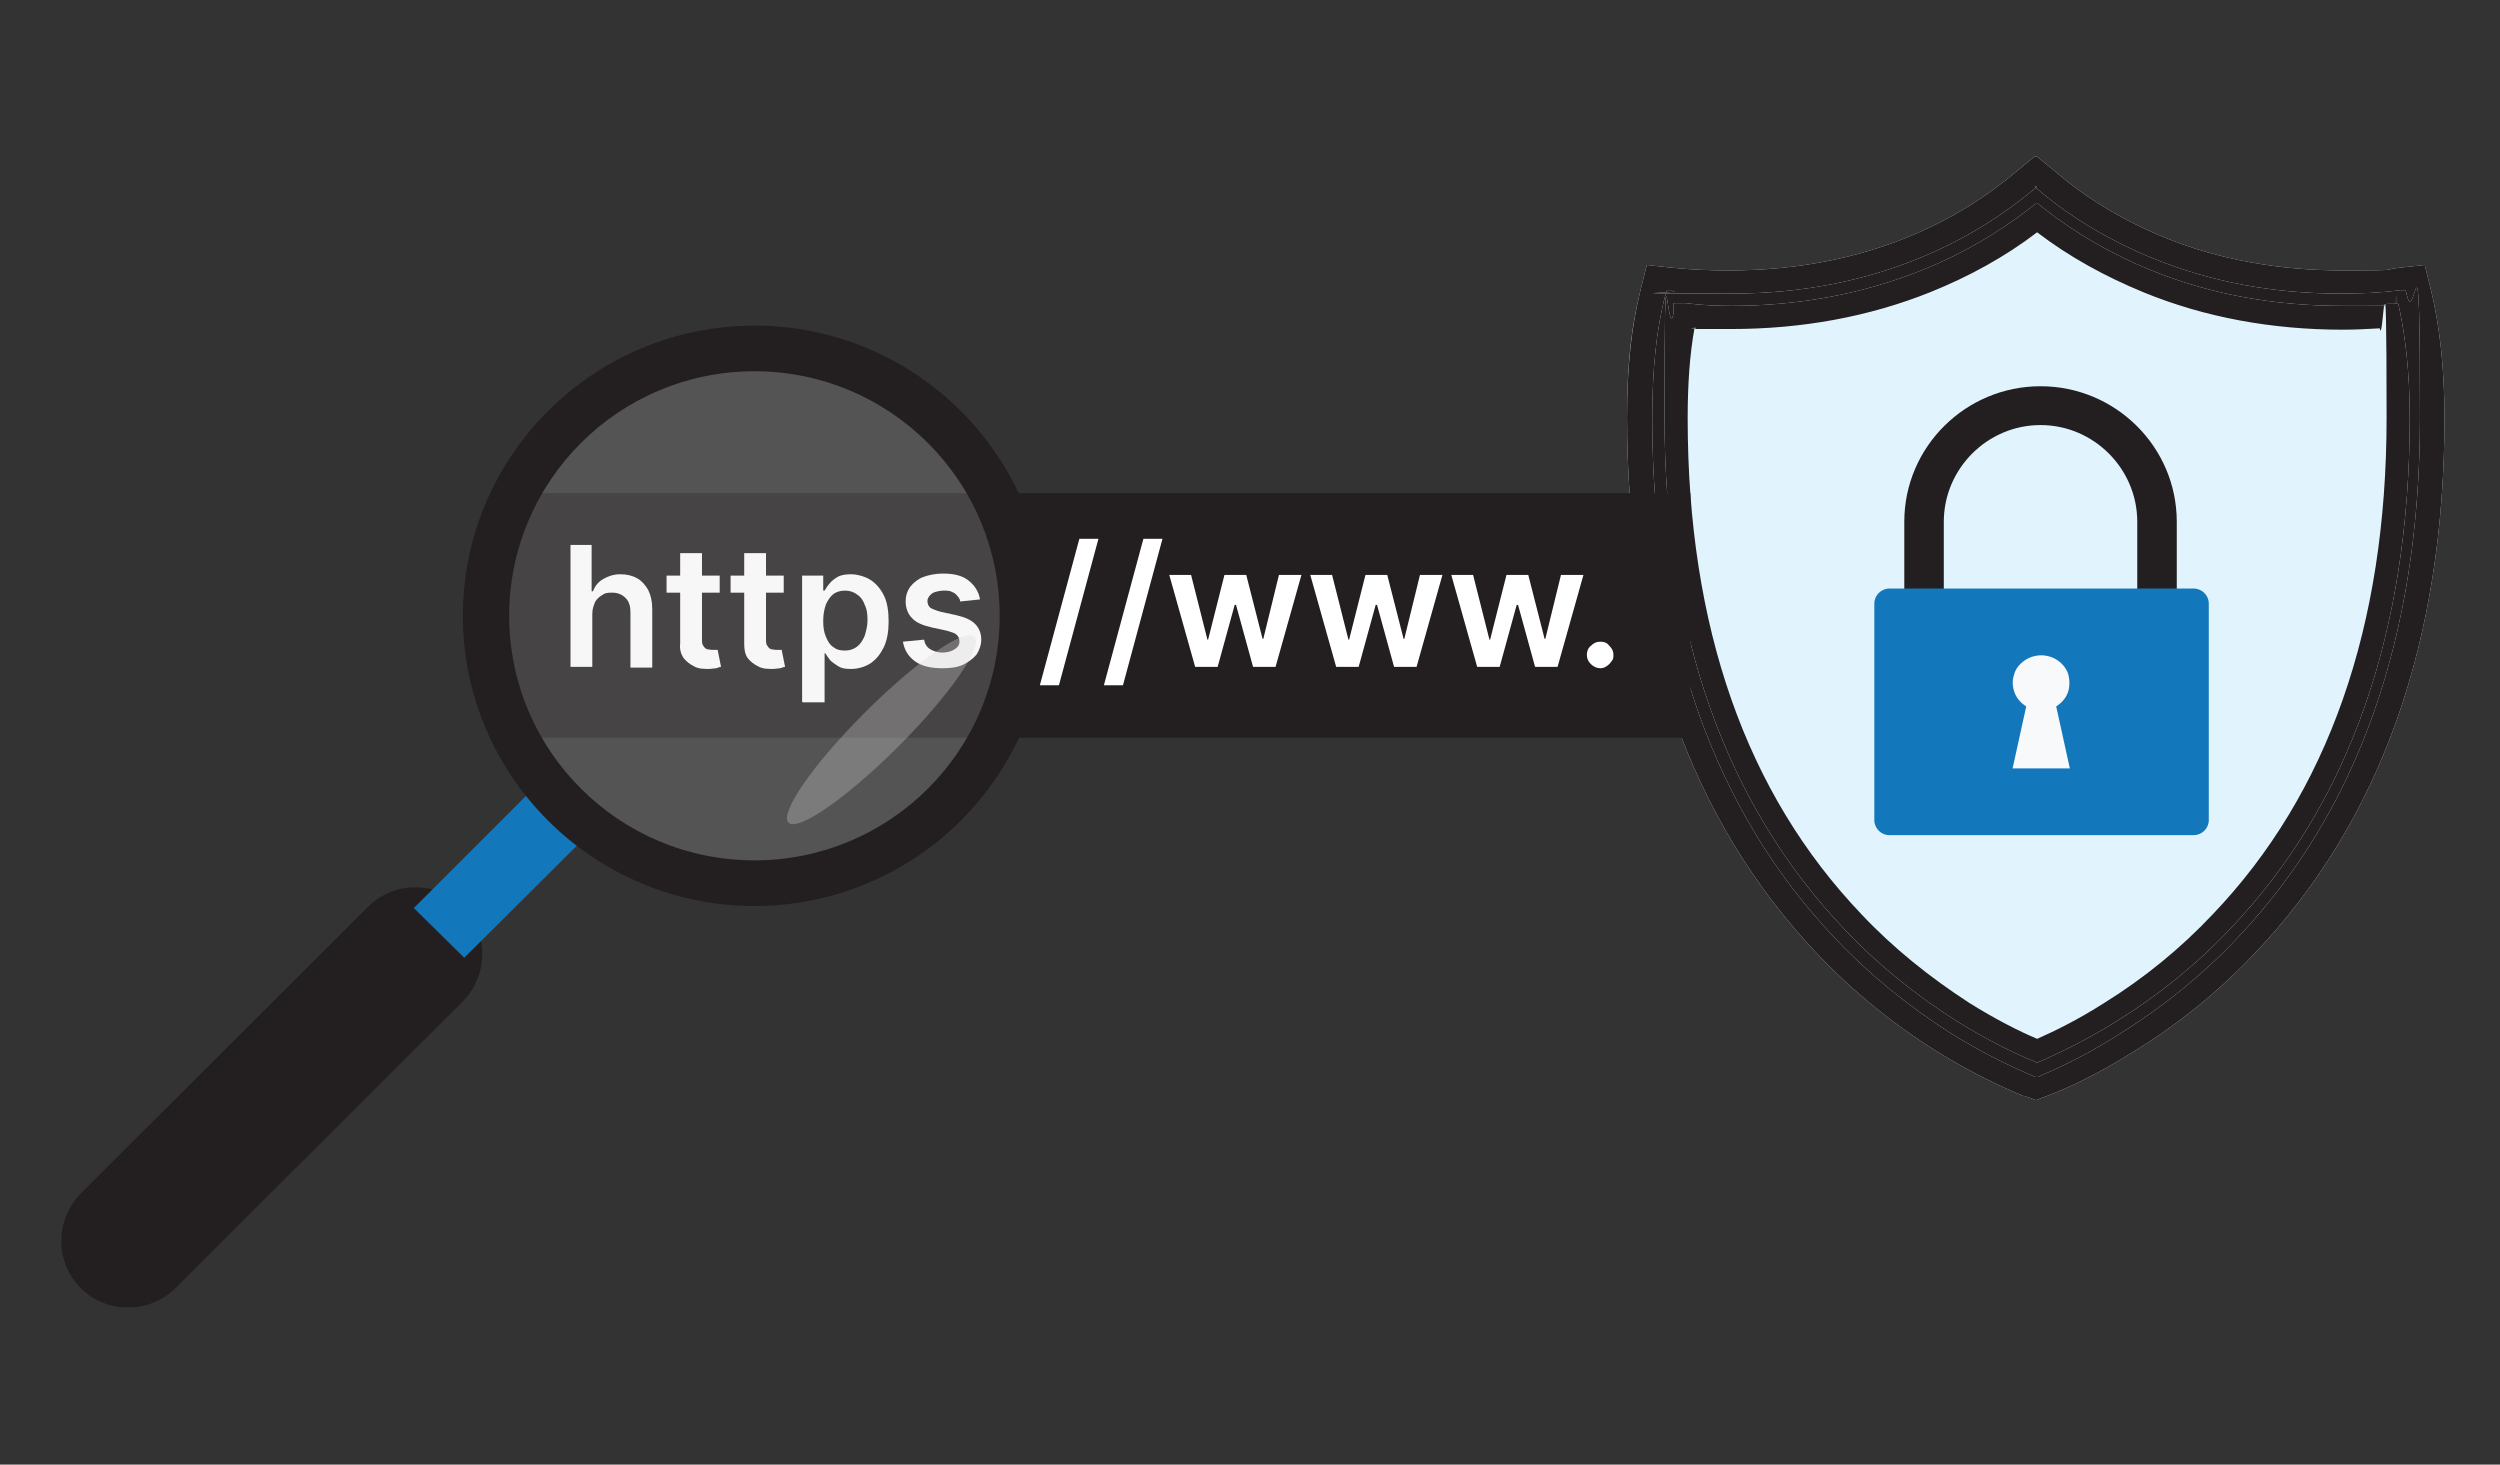 <svg width="367" height="215" viewBox="0 0 367 215" fill="none" xmlns="http://www.w3.org/2000/svg">
<rect x="0" y="0" width="367" height="215" fill="#333333" stroke="none"/>
<path d="M299.05 159.9L298.15 159.5C298.15 159.5 298.15 159.5 298.05 159.5C295.15 158.4 290.75 156.3 285.45 153C279.15 149.1 273.45 144.3 268.25 139C250.05 119.9 240.85 93.8 240.85 61.4C240.85 29 241.55 48.1 242.85 43L243.45 40.8L245.65 41C248.55 41.3 251.45 41.4 254.25 41.4C275.35 41.4 289.35 33.4 297.35 26.6L299.05 25.1L300.75 26.5C305.65 30.6 311.15 33.9 317.25 36.4C325.45 39.7 334.35 41.4 343.95 41.4C353.55 41.4 349.65 41.3 352.55 41L354.75 40.8L355.35 43C356.65 48.1 357.35 54.3 357.35 61.4C357.35 93.8 348.15 119.9 329.95 139C324.85 144.4 319.05 149.1 312.75 153.1C307.45 156.4 302.95 158.4 300.15 159.6L299.25 160L299.05 159.9ZM247.35 46.4C246.45 50.7 246.05 55.7 246.05 61.4C246.05 92.4 254.75 117.3 272.05 135.4C276.85 140.5 282.35 144.9 288.25 148.6C292.65 151.4 296.45 153.2 299.15 154.3C301.75 153.2 305.55 151.4 309.95 148.6C315.85 144.9 321.35 140.4 326.15 135.3C343.35 117.2 352.15 92.3 352.15 61.3C352.15 30.3 351.55 49.6 350.85 46.3C348.55 46.5 346.25 46.6 344.05 46.6C333.85 46.6 324.15 44.8 315.45 41.3C309.55 38.9 304.05 35.8 299.25 32C294.35 35.8 288.85 39 282.95 41.4C274.15 44.9 264.55 46.7 254.35 46.7C244.15 46.7 249.85 46.7 247.55 46.4H247.35Z" fill="#231F20"/>
<path fill-rule="evenodd" clip-rule="evenodd" d="M299.05 23L301.85 25.3C306.55 29.3 311.95 32.5 317.85 34.9C325.75 38.1 334.55 39.7 343.85 39.7C353.15 39.7 349.45 39.6 352.25 39.3L355.95 38.9L356.85 42.5C358.15 47.8 358.85 54.1 358.85 61.3C358.85 94 349.55 120.5 330.95 140C325.75 145.5 319.85 150.3 313.35 154.3C307.95 157.7 303.45 159.8 300.45 160.9L298.85 161.5L297.25 160.9C297.25 160.9 297.15 160.9 297.05 160.9C294.15 159.7 289.55 157.6 284.25 154.3C277.85 150.3 271.95 145.5 266.75 140C248.25 120.5 238.85 94 238.85 61.3C238.85 53 239.55 47.7 240.85 42.5L241.75 38.9L245.45 39.3C248.35 39.6 251.15 39.7 253.85 39.7C274.45 39.7 288.05 31.9 295.85 25.3L298.65 23H299.05ZM299.05 27.4L298.45 27.9C290.15 34.8 275.75 43.1 254.25 43.1C232.75 43.1 248.45 43 245.45 42.7H244.65L244.45 43.4C243.15 48.3 242.55 54.4 242.55 61.4C242.55 93.4 251.65 119.1 269.45 137.8C274.45 143.1 280.15 147.7 286.25 151.6C291.35 154.8 295.75 156.8 298.55 158L298.85 158.1H299.15C301.95 156.9 306.35 154.9 311.45 151.6C317.65 147.7 323.35 143.1 328.35 137.8C346.15 119.1 355.25 93.4 355.25 61.4C355.25 29.4 354.55 48.3 353.35 43.4L353.15 42.6H352.35C349.35 43 346.45 43.1 343.55 43.1C333.75 43.1 324.65 41.4 316.25 38C310.05 35.5 304.25 32.1 299.25 27.9L298.65 27.4H299.05ZM299.05 29.8L300.05 30.6C304.75 34.3 310.15 37.4 315.85 39.7C324.45 43.2 333.85 44.9 343.85 44.9C353.85 44.9 348.25 44.9 350.55 44.6H352.05C352.05 44.5 352.35 45.9 352.35 45.9C353.05 49.4 353.75 54.4 353.75 61.3C353.75 92.6 344.95 118 327.35 136.4C322.45 141.6 316.85 146.1 310.75 149.9C306.25 152.7 302.45 154.5 299.75 155.7L299.05 156L298.35 155.7C295.65 154.6 291.75 152.7 287.25 149.9C281.25 146.1 275.65 141.6 270.75 136.4C253.15 117.9 244.35 92.6 244.35 61.3C244.35 30 244.75 50.5 245.65 46.1V44.5H247.45C249.75 44.8 251.95 44.9 254.15 44.9C264.15 44.9 273.55 43.1 282.05 39.7C287.85 37.4 293.15 34.3 297.95 30.6L298.95 29.8H299.05Z" fill="#E1F4FD"/>
<path fill-rule="evenodd" clip-rule="evenodd" d="M299.05 23L301.85 25.3C306.55 29.3 311.95 32.5 317.85 34.9C325.75 38.1 334.55 39.7 343.85 39.7C353.15 39.7 349.45 39.6 352.25 39.3L355.95 38.9L356.85 42.5C358.15 47.8 358.85 54.1 358.85 61.3C358.85 94 349.55 120.5 330.95 140C325.75 145.5 319.85 150.3 313.35 154.3C307.95 157.7 303.45 159.8 300.45 160.9L298.85 161.5L297.25 160.9C297.25 160.9 297.15 160.9 297.05 160.9C294.15 159.7 289.55 157.6 284.25 154.3C277.85 150.3 271.95 145.5 266.75 140C248.25 120.5 238.85 94 238.85 61.3C238.85 53.5 239.55 47.7 240.85 42.5L241.75 38.9L245.45 39.3C248.35 39.6 251.15 39.7 253.85 39.7C274.45 39.7 288.05 31.9 295.85 25.3L298.65 23H299.05ZM299.05 27.4L298.45 27.9C290.15 34.8 275.75 43.1 254.25 43.1C232.75 43.1 248.45 43 245.45 42.7H244.65L244.45 43.4C243.15 48.3 242.55 54.4 242.55 61.4C242.55 93.4 251.65 119.1 269.45 137.8C274.45 143.1 280.15 147.7 286.25 151.6C291.35 154.8 295.75 156.8 298.55 158L298.85 158.1H299.15C301.95 156.9 306.35 154.9 311.45 151.6C317.65 147.7 323.35 143.1 328.35 137.8C346.15 119.1 355.25 93.4 355.25 61.4C355.25 29.4 354.55 48.3 353.35 43.4L353.15 42.6H352.35C349.35 43 346.45 43.1 343.55 43.1C333.75 43.1 324.65 41.4 316.25 38C310.05 35.5 304.25 32.1 299.25 27.9L298.65 27.4H299.05ZM299.05 29.8L300.05 30.6C304.75 34.3 310.15 37.4 315.85 39.7C324.45 43.2 333.85 44.9 343.85 44.9C353.85 44.9 348.25 44.9 350.55 44.6H352.05C352.05 44.5 352.35 45.9 352.35 45.9C353.05 49.4 353.75 54.4 353.75 61.3C353.75 92.6 344.95 118 327.35 136.4C322.45 141.6 316.85 146.1 310.75 149.9C306.25 152.7 302.45 154.5 299.75 155.7L299.05 156L298.35 155.7C295.65 154.6 291.75 152.7 287.25 149.9C281.25 146.1 275.65 141.6 270.75 136.4C253.15 117.9 244.35 92.6 244.35 61.3C244.35 30 244.75 50.5 245.65 46.1V44.5H247.45C249.75 44.8 251.95 44.9 254.15 44.9C264.15 44.9 273.55 43.1 282.05 39.7C287.85 37.4 293.15 34.3 297.95 30.6L298.95 29.8H299.05ZM248.75 48.2C248.05 52 247.75 56.5 247.75 61.4C247.75 92.1 256.35 116.5 273.25 134.2C277.95 139.2 283.35 143.5 289.05 147.2C293.05 149.7 296.45 151.4 299.05 152.5C301.55 151.4 305.05 149.7 308.95 147.2C314.75 143.6 320.15 139.2 324.85 134.2C341.75 116.5 350.35 92 350.35 61.4C350.35 30.8 349.85 51.3 349.35 48.2C347.55 48.3 345.65 48.4 343.95 48.4C333.55 48.4 323.65 46.6 314.65 42.9C309.05 40.6 303.75 37.7 299.05 34.1C294.35 37.7 289.05 40.6 283.35 42.9C274.35 46.5 264.55 48.3 254.15 48.3C243.75 48.3 250.55 48.3 248.65 48.1L248.75 48.2Z" fill="#231F20"/>
<path d="M313.75 90.699V76.599C313.75 68.799 307.35 62.399 299.55 62.399C291.75 62.399 285.35 68.799 285.35 76.599V90.699H279.55V76.599C279.55 65.599 288.55 56.699 299.55 56.699C310.55 56.699 319.55 65.599 319.55 76.599V90.699H313.75Z" fill="#231F20"/>
<path d="M322.05 122.6H277.35C276.15 122.6 275.15 121.6 275.15 120.4V88.6C275.15 87.4 276.15 86.4 277.35 86.4H322.05C323.25 86.4 324.25 87.4 324.25 88.6V120.4C324.25 121.6 323.25 122.6 322.05 122.6Z" fill="#1377BC"/>
<path d="M301.85 103.699L303.85 112.799H295.45L297.45 103.699C296.65 103.199 296.05 102.499 295.75 101.699C295.45 100.899 295.35 99.999 295.65 99.099C295.85 98.199 296.45 97.499 297.15 96.999C297.85 96.499 298.75 96.199 299.65 96.199C300.55 96.199 301.45 96.499 302.15 96.999C302.85 97.499 303.45 98.299 303.65 99.099C303.85 99.899 303.85 100.899 303.55 101.699C303.25 102.499 302.65 103.199 301.85 103.699Z" fill="#F8F9FB"/>
<path d="M248.15 72.4H72.45V108.3H248.15V72.4Z" fill="#231F20"/>
<path d="M234.95 98.099C234.45 98.099 233.95 97.899 233.55 97.499C233.15 97.099 232.95 96.699 232.95 96.099C232.95 95.599 233.15 95.099 233.55 94.799C233.95 94.399 234.35 94.199 234.95 94.199C235.55 94.199 235.95 94.399 236.25 94.799C236.65 95.199 236.85 95.599 236.85 96.099C236.85 96.499 236.85 96.799 236.55 97.099C236.35 97.399 236.15 97.599 235.85 97.799C235.55 97.999 235.25 98.099 234.95 98.099Z" fill="white"/>
<path d="M216.85 97.9L213.05 84.4H216.25L218.65 93.9H218.75L221.15 84.4H224.35L226.75 93.8H226.85L229.15 84.4H232.45L228.65 97.9H225.35L222.85 88.8H222.65L220.15 97.9H216.85Z" fill="white"/>
<path d="M196.15 97.9L192.35 84.4H195.55L197.95 93.9H198.05L200.45 84.4H203.65L206.05 93.8H206.15L208.45 84.4H211.75L207.95 97.9H204.65L202.15 88.8H201.95L199.45 97.9H196.15Z" fill="white"/>
<path d="M175.45 97.9L171.65 84.4H174.85L177.25 93.9H177.35L179.75 84.4H182.95L185.35 93.8H185.45L187.75 84.4H191.05L187.25 97.9H183.95L181.45 88.8H181.25L178.75 97.9H175.45Z" fill="white"/>
<path d="M170.65 79.1L164.85 100.6H162.05L167.85 79.1H170.65Z" fill="white"/>
<path d="M161.25 79.1L155.45 100.6H152.65L158.45 79.1H161.25Z" fill="white"/>
<path d="M148.75 98.1C148.25 98.1 147.75 97.9 147.35 97.5C146.95 97.1 146.75 96.7 146.75 96.1C146.75 95.6 146.95 95.1 147.35 94.8C147.75 94.4 148.15 94.2 148.75 94.2C149.35 94.2 149.75 94.4 150.05 94.8C150.45 95.2 150.65 95.6 150.65 96.1C150.65 96.5 150.65 96.8 150.35 97.1C150.15 97.4 149.95 97.6 149.65 97.8C149.35 98 149.05 98.1 148.75 98.1ZM148.75 88.5C148.25 88.5 147.75 88.3 147.35 87.9C146.95 87.5 146.75 87.1 146.75 86.5C146.75 86 146.95 85.5 147.35 85.2C147.75 84.8 148.15 84.6 148.75 84.6C149.35 84.6 149.75 84.8 150.05 85.2C150.45 85.6 150.65 86 150.65 86.5C150.65 86.9 150.65 87.2 150.35 87.5C150.15 87.8 149.95 88 149.65 88.2C149.35 88.4 149.05 88.5 148.75 88.5Z" fill="white"/>
<path d="M143.85 87.999L140.95 88.299C140.95 87.999 140.75 87.699 140.55 87.499C140.35 87.199 140.05 86.999 139.75 86.899C139.45 86.699 138.95 86.699 138.55 86.699C138.15 86.699 137.35 86.799 136.85 87.099C136.45 87.399 136.15 87.799 136.15 88.199C136.15 88.599 136.25 88.899 136.55 89.199C136.85 89.399 137.35 89.599 138.05 89.799L140.35 90.299C141.65 90.599 142.55 90.999 143.15 91.599C143.75 92.199 144.05 92.999 144.05 93.899C144.05 94.699 143.75 95.499 143.35 96.099C142.85 96.699 142.15 97.199 141.35 97.599C140.45 97.999 139.45 98.099 138.35 98.099C136.65 98.099 135.35 97.799 134.35 97.099C133.35 96.399 132.75 95.399 132.55 94.199L135.65 93.899C135.75 94.499 136.05 94.999 136.55 95.299C137.05 95.599 137.65 95.799 138.35 95.799C139.05 95.799 139.75 95.599 140.15 95.299C140.65 94.999 140.85 94.599 140.85 94.199C140.85 93.799 140.75 93.499 140.45 93.199C140.15 92.899 139.65 92.799 139.05 92.599L136.75 92.099C135.45 91.799 134.45 91.399 133.85 90.699C133.25 90.099 132.95 89.199 132.95 88.299C132.95 87.499 133.15 86.799 133.65 86.099C134.15 85.499 134.75 84.999 135.55 84.699C136.35 84.399 137.35 84.199 138.45 84.199C140.05 84.199 141.25 84.499 142.15 85.199C143.05 85.899 143.65 86.799 143.85 87.899V87.999Z" fill="white"/>
<path d="M117.75 103.001V84.501H120.85V86.701H121.05C121.25 86.401 121.45 86.001 121.75 85.701C122.05 85.301 122.45 85.001 122.95 84.701C123.45 84.401 124.15 84.301 124.95 84.301C125.75 84.301 126.95 84.601 127.75 85.101C128.55 85.601 129.25 86.401 129.75 87.401C130.25 88.401 130.45 89.701 130.45 91.201C130.45 92.701 130.25 93.901 129.75 95.001C129.25 96.001 128.65 96.801 127.75 97.401C126.95 97.901 125.95 98.201 124.95 98.201C123.95 98.201 123.55 98.101 123.05 97.801C122.55 97.501 122.15 97.201 121.85 96.901C121.55 96.501 121.35 96.201 121.15 95.901H121.05V103.101H117.85L117.75 103.001ZM120.85 91.201C120.85 92.101 120.95 92.801 121.25 93.501C121.55 94.201 121.85 94.701 122.35 95.001C122.85 95.401 123.35 95.501 124.05 95.501C124.75 95.501 125.35 95.301 125.85 94.901C126.35 94.501 126.65 94.001 126.95 93.301C127.15 92.601 127.35 91.901 127.35 91.001C127.35 90.101 127.25 89.401 126.95 88.801C126.75 88.201 126.35 87.601 125.85 87.301C125.35 86.901 124.75 86.701 124.05 86.701C123.35 86.701 122.75 86.901 122.35 87.201C121.85 87.601 121.55 88.101 121.25 88.701C121.05 89.301 120.85 90.101 120.85 91.001V91.201Z" fill="white"/>
<path d="M115.05 84.499V86.999H107.25V84.499H115.05ZM109.25 81.199H112.45V93.799C112.45 94.199 112.45 94.599 112.65 94.799C112.75 94.999 112.95 95.199 113.15 95.299C113.35 95.299 113.65 95.399 113.85 95.399C114.05 95.399 114.25 95.399 114.35 95.399C114.55 95.399 114.65 95.399 114.75 95.399L115.25 97.899C115.05 97.899 114.85 97.999 114.55 98.099C114.25 98.099 113.85 98.199 113.45 98.199C112.65 98.199 111.95 98.199 111.25 97.799C110.65 97.499 110.15 97.099 109.75 96.599C109.35 95.999 109.25 95.299 109.25 94.499V81.299V81.199Z" fill="white"/>
<path d="M105.65 84.499V86.999H97.85V84.499H105.65ZM99.85 81.199H103.05V93.799C103.05 94.199 103.05 94.599 103.25 94.799C103.35 94.999 103.55 95.199 103.75 95.299C103.95 95.299 104.25 95.399 104.45 95.399C104.65 95.399 104.85 95.399 104.95 95.399C105.15 95.399 105.25 95.399 105.35 95.399L105.85 97.899C105.65 97.899 105.45 97.999 105.15 98.099C104.85 98.099 104.45 98.199 104.05 98.199C103.25 98.199 102.55 98.199 101.85 97.799C101.25 97.499 100.75 97.099 100.35 96.599C99.95 95.999 99.75 95.299 99.85 94.499V81.299V81.199Z" fill="white"/>
<path d="M86.95 90V97.9H83.75V80H86.85V86.8H87.05C87.35 86 87.85 85.4 88.55 85C89.25 84.6 90.05 84.3 91.05 84.3C92.05 84.3 92.85 84.5 93.55 84.9C94.25 85.3 94.75 85.9 95.15 86.6C95.55 87.4 95.75 88.3 95.75 89.4V98H92.55V89.9C92.55 89 92.35 88.3 91.85 87.8C91.35 87.3 90.75 87 89.85 87C88.95 87 88.75 87.1 88.35 87.4C87.95 87.6 87.55 88 87.35 88.4C87.15 88.9 86.95 89.4 86.95 90.1V90Z" fill="white"/>
<path opacity="0.2" d="M110.95 129C131.937 129 148.95 111.987 148.95 91C148.95 70.013 131.937 53 110.95 53C89.963 53 72.95 70.013 72.95 91C72.95 111.987 89.963 129 110.95 129Z" fill="#DAD9D9"/>
<path opacity="0.3" d="M131.872 109.59C139.409 102.053 144.411 94.835 143.045 93.468C141.678 92.101 134.46 97.103 126.923 104.64C119.385 112.177 114.383 119.395 115.75 120.762C117.117 122.129 124.335 117.127 131.872 109.59Z" fill="#D5D5D5"/>
<path d="M11.85 175.2L54.05 133.1C57.85 129.3 64.15 129.3 67.95 133.1C71.75 136.9 71.75 143.1 67.95 147L25.75 189.1C21.95 192.9 15.65 192.9 11.85 189.1C8.05 185.3 8.05 179.1 11.85 175.2Z" fill="#231F20"/>
<path d="M60.75 133.301L81.25 112.801L88.65 120.201L68.15 140.601L60.75 133.301Z" fill="#1377BC"/>
<path fill-rule="evenodd" clip-rule="evenodd" d="M110.75 126.301C130.65 126.301 146.75 110.201 146.75 90.401C146.75 70.601 130.65 54.501 110.75 54.501C90.85 54.501 74.75 70.601 74.75 90.401C74.75 110.201 90.85 126.301 110.75 126.301ZM110.75 133.001C134.35 133.001 153.55 113.901 153.55 90.401C153.55 66.901 134.35 47.801 110.75 47.801C87.15 47.801 67.95 66.901 67.95 90.401C67.95 113.901 87.15 133.001 110.75 133.001Z" fill="#231F20"/>
</svg>
